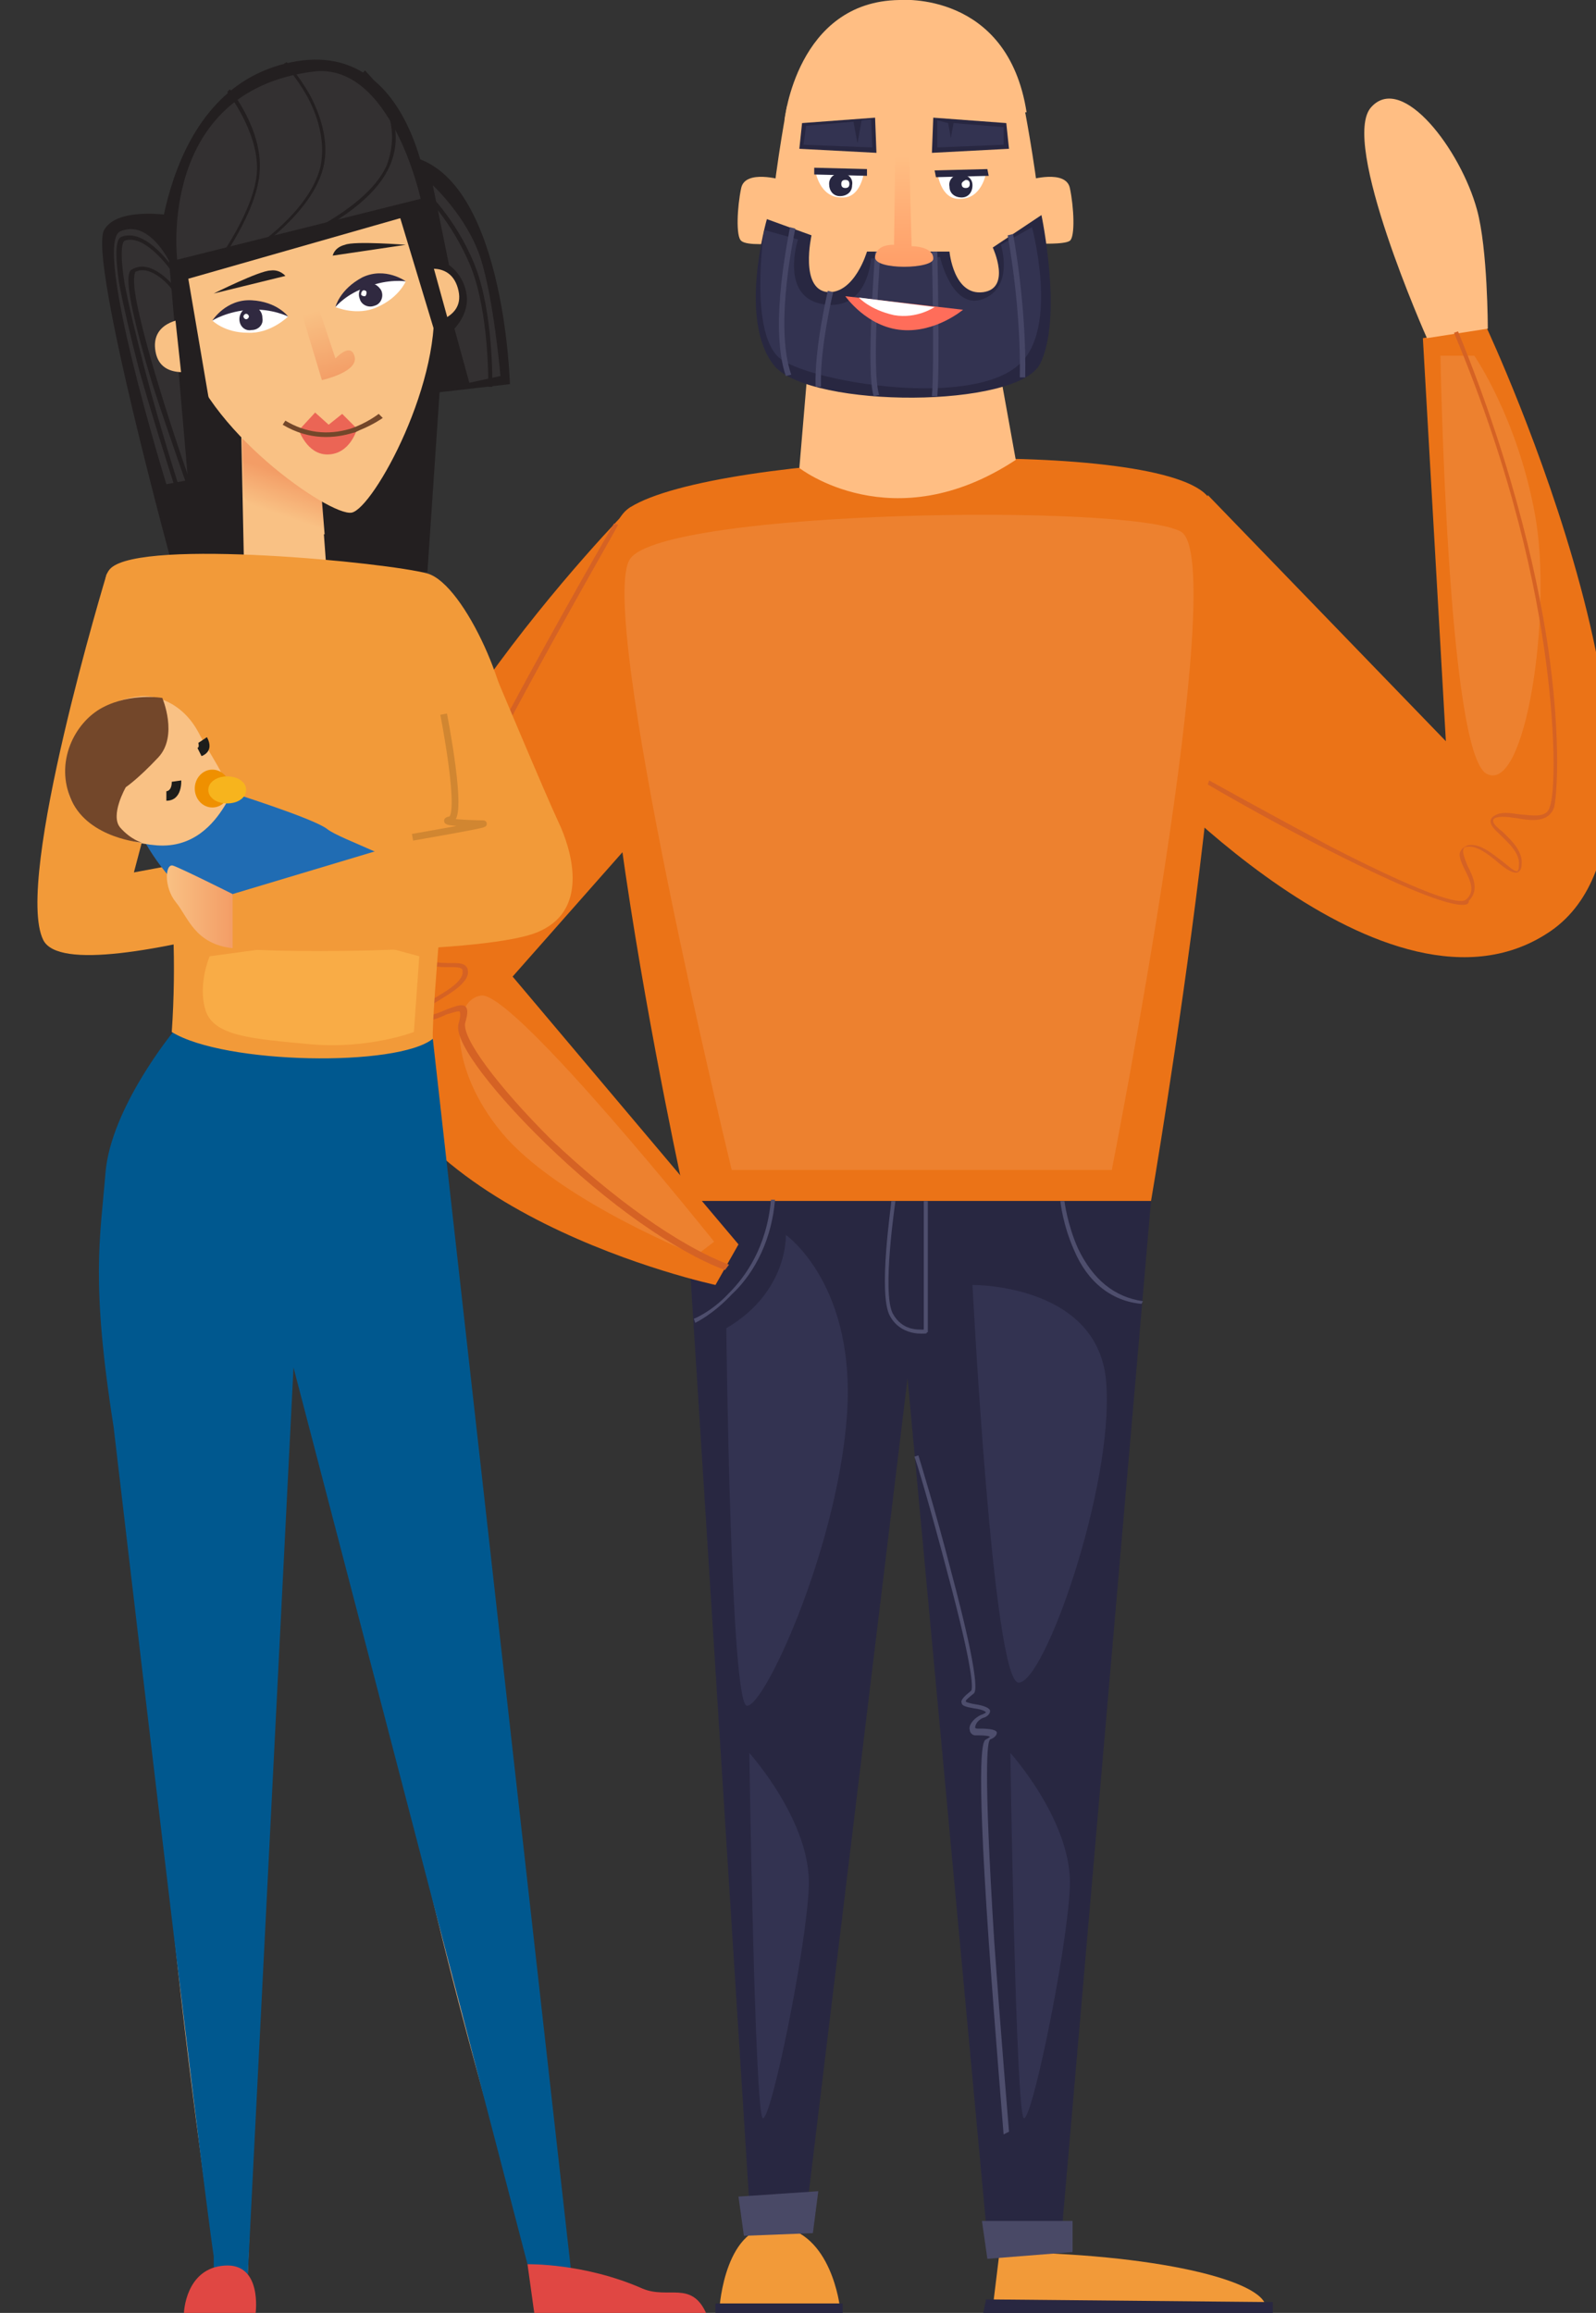 <?xml version="1.0" encoding="utf-8"?>
<!-- Generator: Adobe Illustrator 24.3.0, SVG Export Plug-In . SVG Version: 6.00 Build 0)  -->
<svg version="1.1" id="Calque_1" xmlns="http://www.w3.org/2000/svg" xmlns:xlink="http://www.w3.org/1999/xlink" x="0px" y="0px"
	 viewBox="0 0 118 171" style="enable-background:new 0 0 118 171;" xml:space="preserve">
<rect x="0" y="0" width="118" height="171" fill="#333333" stroke="none"/>
<style type="text/css">
	.st0{fill:#FFBE83;}
	.st1{fill:#EB7317;}
	.st2{fill:#282741;}
	.st3{fill:#FFFFFF;}
	.st4{fill:#333351;}
	.st5{fill:#464666;}
	.st6{fill:url(#SVGID_1_);}
	.st7{fill:#FF6D5A;}
	.st8{fill:#F29A39;}
	.st9{fill:#494966;}
	.st10{fill:#ED812F;}
	.st11{fill:#D56224;}
	.st12{fill:#4E4E6D;}
	.st13{fill:url(#SVGID_2_);}
	.st14{fill:url(#SVGID_3_);}
	.st15{fill:#231F20;}
	.st16{fill:#F9C184;}
	.st17{fill:url(#SVGID_4_);}
	.st18{fill:url(#SVGID_5_);}
	.st19{fill:#00588F;}
	.st20{fill:#302940;}
	.st21{fill:#EB6555;}
	.st22{fill:#73472A;}
	.st23{fill:#333031;}
	.st24{fill:#F9AC46;}
	.st25{fill:#206CB3;}
	.st26{fill:#E04743;}
	.st27{display:none;fill:none;stroke:#26231E;stroke-miterlimit:10;}
	.st28{fill:#EF9000;}
	.st29{fill:none;stroke:#F7B41D;stroke-miterlimit:10;}
	.st30{fill:url(#SVGID_6_);}
	.st31{fill:none;stroke:#D18631;stroke-width:0.5;stroke-miterlimit:10;}
	.st32{fill:#1D1D1B;}
</style>
<g>
	<g>
		<polygon class="st0" points="55.9,158.5 55.9,167.3 58.7,167.3 59.1,158.8 		"/>
		<polygon class="st0" points="73.9,157.8 74.7,167.3 77.6,167 77.3,157.8 		"/>
		<path class="st1" d="M50.7,88.8c0,0-10.5-47.4-4.1-51.3c6.4-4,38.5-5.2,42.6-0.9c4.1,4.3-4.1,52.2-4.1,52.2H50.7z"/>
		<path class="st0" d="M59.7,27.5l-0.6,7.1c0,0,6.9,5.4,16-0.6l-1.1-6.1L59.7,27.5z"/>
		<path class="st0" d="M76.1,13.3c0,0,2.7-0.8,3,0.6c0.3,1.4,0.4,3.6,0,3.9s-2.4,0.2-2.4,0.2L76.1,13.3z"/>
		<path class="st0" d="M57.8,13.3c0,0-2.7-0.8-3,0.6c-0.3,1.4-0.4,3.6,0,3.9c0.4,0.4,2.4,0.2,2.4,0.2L57.8,13.3z"/>
		<path class="st0" d="M58.2,7.8c0,0-3,15.4-0.5,18.9c1.9,2.7,16.5,3.5,18.8-0.2c2.2-3.7-0.8-18.7-0.8-18.7L58.2,7.8z"/>
		<path class="st2" d="M56.7,16.2l3.3,1.2c0,0-0.9,4,1.2,4.2c2,0.1,2.9-3,2.9-3l6.1,0c0,0,0.3,3.3,2.5,3c2.1-0.3,0.7-3.3,0.7-3.3
			l3.6-2.4c0,0,1.6,7.6-0.1,11c-1.7,3.3-16.8,3.3-19.6,0.2C54.5,23.8,56.7,16.2,56.7,16.2z"/>
		<polygon class="st2" points="59.3,9.1 64.7,8.7 64.8,11.3 59.1,11 		"/>
		<polygon class="st2" points="74.4,9.1 69,8.7 68.9,11.3 74.6,11 		"/>
		<path class="st3" d="M60.3,12.7l3.6-0.1c0,0-0.2,2.1-1.7,2C60.6,14.6,60.3,12.7,60.3,12.7z"/>
		<polygon class="st2" points="60.2,12.4 64.1,12.5 64.1,13 60.2,12.9 		"/>
		<path class="st2" d="M63,13.7c0,0.5-0.4,0.8-0.9,0.8c-0.5,0-0.8-0.4-0.8-0.9c0-0.5,0.4-0.8,0.9-0.8C62.7,12.8,63.1,13.2,63,13.7z"
			/>
		<path class="st3" d="M62.8,13.6c0,0.2-0.1,0.3-0.3,0.3c-0.2,0-0.3-0.1-0.3-0.3c0-0.2,0.1-0.3,0.3-0.3
			C62.7,13.3,62.8,13.4,62.8,13.6z"/>
		<path class="st3" d="M72.9,12.8l-3.6-0.1c0,0,0.2,2.1,1.7,2C72.6,14.7,72.9,12.8,72.9,12.8z"/>
		<polygon class="st2" points="73,12.5 69.1,12.6 69.2,13.1 73.1,13 		"/>
		<path class="st2" d="M70.2,13.8c0,0.5,0.4,0.8,0.9,0.8c0.5,0,0.8-0.4,0.8-0.9c0-0.5-0.4-0.8-0.9-0.8
			C70.5,12.9,70.1,13.3,70.2,13.8z"/>
		<path class="st3" d="M71.1,13.6c0,0.2,0.1,0.3,0.3,0.3c0.2,0,0.3-0.1,0.3-0.3c0-0.2-0.1-0.3-0.3-0.3
			C71.2,13.4,71.1,13.5,71.1,13.6z"/>
		<path class="st4" d="M59.6,9.3L63.1,9l0.3,1.6l0.3-1.7l0.7-0.1l0.1,2.1c0,0-5.1-0.2-5.1-0.2C59.4,10.8,59.6,9.3,59.6,9.3z"/>
		<polygon class="st4" points="69.3,8.9 69.3,10.9 74.2,10.7 74.2,9.4 70.5,9.1 70.3,10.2 70.1,9.1 		"/>
		<path class="st4" d="M56.5,17c0,0-1.2,7.9,1.3,9.6c2.5,1.7,14.1,3.6,17.6,0.3c2.9-2.7,0.9-10.1,0.9-10.1l-2.3,1.3c0,0,1,3.1-1.3,4
			c-2.3,0.9-3.2-3.1-3.2-3.1l-5.1,0.1c0,0-0.2,3.9-3.5,3.4c-3.3-0.5-1.9-4.8-1.9-4.8L56.5,17z"/>
		<path class="st5" d="M58.1,27.8c-1.3-3.8,0.3-10.7,0.3-11l0.4,0.1c0,0.1-1.6,7.1-0.3,10.8L58.1,27.8z"/>
		<path class="st5" d="M60.3,28.6c-0.1-2.9,0.9-7,0.9-7.1l0.4,0.1c0,0-1,4.1-0.9,7L60.3,28.6z"/>
		<path class="st5" d="M64.6,29.3c-0.6-1.8,0.1-10.4,0.1-10.7l0.4,0c0,0.1-0.7,8.8-0.1,10.6L64.6,29.3z"/>
		<path class="st5" d="M69.3,29.3l-0.4,0c0.2-2.4,0-10.6,0-10.7l0.4,0C69.3,18.6,69.5,26.9,69.3,29.3z"/>
		<path class="st5" d="M75.8,27.9l-0.4,0c0.1-5.3-0.9-10.5-0.9-10.5l0.4-0.1C74.9,17.3,75.9,22.5,75.8,27.9z"/>
		<linearGradient id="SVGID_1_" gradientUnits="userSpaceOnUse" x1="66.952" y1="19.972" x2="66.887" y2="11.541">
			<stop  offset="0" style="stop-color:#FF9D67"/>
			<stop  offset="1" style="stop-color:#FFBE83"/>
		</linearGradient>
		<path class="st6" d="M66.2,10.6l-0.1,7.5c0,0-1.3-0.1-1.4,0.9c-0.1,1,4.4,0.9,4.3,0.1c0-0.9-1.6-0.9-1.6-0.9l-0.2-7.6L66.2,10.6z"
			/>
		<path class="st7" d="M62.5,21.9l8.7,1c0,0-2,1.7-4.5,1.5C64.1,24.2,62.5,21.9,62.5,21.9z"/>
		<path class="st3" d="M63.5,22c0,0,0.8,0.9,2.6,1.3c1.7,0.3,3-0.6,3-0.6L63.5,22z"/>
		<polygon class="st2" points="50.7,88.8 55.4,162.9 59.7,162.9 67.1,101.9 73,165.5 78.5,165 85.1,88.8 		"/>
		<path class="st1" d="M46.6,37.5c0,0-22,22.2-20.2,37.2C28.1,89.7,52.9,95,52.9,95l1.7-3L37.9,72.2l15.9-18L46.6,37.5z"/>
		<path class="st1" d="M89.3,36.6l17.6,18.2L105.2,25l4.7-0.8c0,0,16.9,36.1,4.8,44.6c-12.1,8.4-31-12.8-31-12.8L89.3,36.6z"/>
		<path class="st0" d="M105.5,25c0,0-6.5-14.6-4.1-17.1c2.3-2.5,6.6,3.2,7.8,7.6c0.8,2.9,0.8,8.8,0.8,8.8L105.5,25z"/>
		<path class="st8" d="M53.2,170.6h8.9c0,0-0.6-5.6-4.6-6C53.6,164.3,53.2,170.6,53.2,170.6z"/>
		<path class="st8" d="M73.9,166.5l-0.5,4.1c0,0,18.9,0,20.2,0C93.5,168.6,85.4,166.6,73.9,166.5z"/>
		<polygon class="st9" points="54.6,162.4 60.5,162 60.1,165.1 55,165.3 		"/>
		<polygon class="st9" points="72.6,164.2 79.3,164.2 79.3,166.5 73,167 		"/>
		<polygon class="st2" points="72.9,170 94.1,170.2 94.1,171 72.7,171 		"/>
		<rect x="52.9" y="170.3" class="st2" width="9.4" height="0.7"/>
		<path class="st10" d="M54.1,86.5c0,0-10.1-41.6-7.5-45.2c2.6-3.6,36.9-4.1,40.7-2c3.8,2.1-5.1,47.2-5.1,47.2H54.1z"/>
		<path class="st10" d="M52.8,91.8c0,0-14.7-18.4-17.2-18.2c-2.4,0.3-2.4,5.8,1.9,10.6c4.4,4.8,14,8.6,14,8.6L52.8,91.8z"/>
		<path class="st10" d="M106.5,26.3c0,0,0.5,29.3,3.4,30.9c2.9,1.6,4.9-11.9,3.6-19.1c-1.3-7.2-4.5-11.8-4.5-11.8H106.5z"/>
		<path class="st4" d="M53.7,98.2c0,0,0.3,27.6,1.5,27.9c1.2,0.3,6.6-11.3,7.4-21.2c0.8-9.9-4.5-13.6-4.5-13.6S58.3,95.5,53.7,98.2z
			"/>
		<path class="st4" d="M55.4,129.6c0,0,0.4,26.8,1,27c0.6,0.2,3.2-12.4,3.4-17.1C60,134.7,55.4,129.6,55.4,129.6z"/>
		<path class="st4" d="M74.7,129.6c0,0,0.4,26.8,1,27c0.6,0.2,3.2-12.4,3.4-17.1C79.3,134.7,74.7,129.6,74.7,129.6z"/>
		<path class="st4" d="M71.9,95c0,0,1.5,29.3,3.4,29.4c1.9,0.1,7-14.4,6.5-22C81.4,94.9,71.9,95,71.9,95z"/>
		<path class="st11" d="M53.6,93.9c-3.7-1.4-8.7-4.9-13.3-9.4c-3.4-3.3-6.8-7.4-6.4-8.8c0.2-0.7,0.1-0.8,0.1-0.9
			c-0.1-0.1-0.6,0.1-1,0.2c-0.6,0.3-1.4,0.6-2.2,0.5c-0.2,0-0.5-0.1-0.5-0.3c-0.1-0.3,0.4-0.5,1.3-1.1c1-0.6,2.4-1.3,2.6-2.1
			c0-0.2,0-0.3,0-0.3c-0.1-0.2-0.5-0.2-1-0.2c-0.8,0-1.7,0-2.3-0.7c-0.4-0.5-0.6-1.2-0.6-2.1c0.2-4.2,14.5-29,15.1-30l0.3,0.1
			c-0.1,0.3-14.9,25.8-15,29.9c0,0.9,0.1,1.5,0.5,1.9c0.5,0.6,1.4,0.6,2.1,0.6c0.6,0,1,0,1.2,0.3c0.1,0.1,0.1,0.3,0.1,0.5
			c-0.2,0.9-1.6,1.6-2.7,2.3c-0.5,0.3-1.1,0.6-1.2,0.7c0,0,0.1,0,0.3,0.1c0.7,0.1,1.4-0.2,2.1-0.5c0.6-0.2,1-0.4,1.3-0.2
			c0.2,0.2,0.2,0.5,0,1.2c-0.3,1.1,2.4,4.7,6.3,8.6c4.6,4.4,9.5,7.9,13.2,9.3L53.6,93.9z"/>
		<path class="st11" d="M108.1,66.9c-0.8,0-3.1-0.6-9.8-4c-4.6-2.3-9-4.9-9-4.9l0.1-0.3c0,0,4.5,2.5,9,4.9c8.2,4.2,9.7,4.2,10,3.9
			c0.7-0.6,0.3-1.4-0.1-2.2c-0.3-0.6-0.5-1.1-0.3-1.4c0.1-0.2,0.3-0.3,0.5-0.4c0.9-0.2,1.8,0.6,2.6,1.2c0.4,0.3,0.9,0.8,1.1,0.7
			c0,0,0.1-0.1,0.1-0.4c0.1-0.9-0.7-1.6-1.3-2.2c-0.4-0.4-0.8-0.7-0.8-1.1c0-0.1,0.1-0.3,0.3-0.4c0.5-0.3,1.1-0.2,1.8-0.1
			c1.1,0.1,2.1,0.3,2.3-0.6c0.3-0.8,0.5-4.6-0.3-10.7c-0.7-5.3-2.4-13.8-6.8-24.3l0.3-0.1c4.3,10.5,6.1,19.1,6.8,24.4
			c0.8,6.2,0.5,10,0.3,10.8c-0.4,1.1-1.6,1-2.7,0.8c-0.7-0.1-1.3-0.2-1.7,0c-0.1,0.1-0.1,0.1-0.1,0.2c0,0.2,0.3,0.5,0.7,0.8
			c0.6,0.6,1.5,1.4,1.4,2.4c0,0.3-0.1,0.5-0.3,0.6c-0.3,0.1-0.8-0.2-1.4-0.7c-0.7-0.6-1.6-1.3-2.3-1.2c-0.2,0-0.3,0.1-0.3,0.2
			c-0.1,0.2,0.1,0.7,0.3,1.2c0.4,0.8,0.9,1.8,0.1,2.6C108.6,66.8,108.5,66.9,108.1,66.9z"/>
		<path class="st12" d="M68.1,98.6c-0.6,0-1.7-0.2-2.3-1.3c-0.9-1.6,0.1-8.2,0.1-8.5l0.3,0c0,0.1-1,6.7-0.2,8.3
			c0.7,1.3,1.9,1.2,2.3,1.2v-9.5h0.3v9.7l-0.1,0C68.6,98.6,68.4,98.6,68.1,98.6z"/>
		<path class="st12" d="M84.4,96.4c-2.2-0.2-4-1.6-5-4c-0.8-1.8-1-3.5-1-3.6l0.3,0c0,0,0.2,1.7,1,3.5c1.1,2.3,2.7,3.6,4.8,3.9
			L84.4,96.4z"/>
		<path class="st12" d="M51.4,97.8l-0.1-0.3c0,0,1.3-0.5,2.6-1.9c1.2-1.2,2.8-3.4,3.1-6.9l0.3,0c-0.3,3.5-1.9,5.8-3.2,7
			C52.7,97.2,51.4,97.8,51.4,97.8z"/>
		<path class="st12" d="M74.2,157.8c0-0.1-0.6-7.2-1.1-14.3c-1-14.5-0.4-14.8-0.2-14.9c0.2-0.1,0.3-0.2,0.3-0.2
			c-0.2-0.1-0.7-0.1-0.9-0.1c-0.1,0-0.1,0-0.2,0c-0.2,0-0.4-0.2-0.4-0.4c-0.1-0.3,0.2-0.8,0.8-1.1c0.3-0.1,0.4-0.2,0.4-0.2l0,0
			c0,0-0.1-0.2-0.9-0.3c-0.6-0.1-0.9-0.2-0.9-0.4c-0.1-0.2,0.2-0.5,0.7-0.9c0.1-0.1,0.3-1.1-1.8-8.9c-1.1-4.2-2.3-8.3-2.4-8.4
			l0.3-0.1c0,0,1.3,4.2,2.4,8.5c2.3,8.6,1.8,9,1.7,9.1c-0.5,0.4-0.6,0.5-0.6,0.6c0,0,0.1,0.1,0.7,0.2c0.7,0.1,1.1,0.3,1.1,0.5
			c0,0.3-0.4,0.5-0.5,0.5c-0.5,0.2-0.6,0.6-0.6,0.7c0,0.1,0.1,0.1,0.2,0.1c0.1,0,0.1,0,0.2,0c0.7,0,1.2,0.1,1.2,0.3
			c0,0.2-0.2,0.4-0.5,0.5c-0.2,0.2-0.5,1.9,0.3,14.8c0.5,7.1,1.1,14.1,1.1,14.2L74.2,157.8z"/>
	</g>
	<path class="st0" d="M58,8.9c0,0,0.9-8.8,8.5-8.9c0,0,8-0.7,9.4,8.3L58,8.9z"/>
</g>
<g>
	<g>
		
			<linearGradient id="SVGID_2_" gradientUnits="userSpaceOnUse" x1="1294.606" y1="113.924" x2="1294.606" y2="164.663" gradientTransform="matrix(-1 0 0 1 1310.635 0)">
			<stop  offset="0" style="stop-color:#F39D66"/>
			<stop  offset="1" style="stop-color:#F9C184"/>
		</linearGradient>
		<path class="st13" d="M12.9,115.3c-4.3,3.5,3.2,53,3.2,53l2.2,0.2l2.2-52.4C20.5,116.2,17.2,111.8,12.9,115.3z"/>
		
			<linearGradient id="SVGID_3_" gradientUnits="userSpaceOnUse" x1="1279.701" y1="112.15" x2="1271.078" y2="165.482" gradientTransform="matrix(-1 0 0 1 1310.635 0)">
			<stop  offset="0" style="stop-color:#F39D66"/>
			<stop  offset="1" style="stop-color:#F9C184"/>
		</linearGradient>
		<path class="st14" d="M35.8,116.1l6.4,52l-2.6-0.1c0,0-14.8-47.4-10.7-54.7C32.9,106,35.8,116.1,35.8,116.1z"/>
		<path class="st15" d="M14.3,16.2c0,0-5.4-1.3-6.6,0.8c-1.2,2.1,5.2,25.4,5.2,25.4l18.7-0.1L32.5,29l5.2-0.6c0,0-0.4-15.8-7.7-16.9
			c-7.3-1.1-9.1,7.6-9.1,7.6L14.3,16.2z"/>
		<polygon class="st16" points="17.8,30.3 18.1,44.7 24.3,44.3 23.6,34.8 		"/>
		
			<linearGradient id="SVGID_4_" gradientUnits="userSpaceOnUse" x1="1316.741" y1="64.541" x2="1317.884" y2="67.266" gradientTransform="matrix(-0.998 6.950000e-02 6.950000e-02 0.998 1330.381 -120.955)">
			<stop  offset="0" style="stop-color:#F39D66"/>
			<stop  offset="1" style="stop-color:#F9C184"/>
		</linearGradient>
		<path class="st17" d="M17.9,32.4l5.9,4.6l0.2,2.5c0,0-1.7,0-3.1-0.4c-1.4-0.4-2.9-2.4-2.9-2.4L17.9,32.4z"/>
		<path class="st16" d="M13.6,25.4C15,31.7,24.4,38.2,26,37.9c1.6-0.3,6.9-9.9,6-16.3C30.8,12.8,25.5,11,20.5,12
			C15.4,13,11.4,15.8,13.6,25.4z"/>
		<path class="st15" d="M11.5,21.3l20.3-5.8c0,0-1-13.2-10.7-10.8C11.3,7.1,11.5,21.3,11.5,21.3z"/>
		
			<linearGradient id="SVGID_5_" gradientUnits="userSpaceOnUse" x1="1426.404" y1="5.587" x2="1426.554" y2="0.28" gradientTransform="matrix(-0.963 0.27 0.27 0.963 1397.118 -362.486)">
			<stop  offset="0" style="stop-color:#F39D66"/>
			<stop  offset="1" style="stop-color:#F9C184"/>
		</linearGradient>
		<path class="st18" d="M23.4,22.3l1.4,4.2c0,0,1.1-1.2,1.4-0.2c0.4,1.2-2.4,1.8-2.4,1.8l-1.6-5.3L23.4,22.3z"/>
		<path class="st19" d="M8.4,105.5c0,0,6.5,55.5,7.4,61.3v1.3l2.5,0.5l3.4-67.5L39,167.4l3.2,0.3L32,76.8l-19.2-0.5
			c0,0-4.6,5.6-5,10.4C7.4,91.6,6.7,94.7,8.4,105.5z"/>
		<path class="st3" d="M21.3,23.4c0,0-1-0.7-2.7-0.7c-1.7-0.1-2.9,1-2.9,1s0.9,0.9,2.6,0.9C20,24.7,21.3,23.4,21.3,23.4z"/>
		<path class="st20" d="M21.3,23.4c0,0-0.8-1.1-2.7-1.2c-1.9-0.1-2.9,1.5-2.9,1.5s1.1-0.7,2.8-0.8C20.1,22.8,21.3,23.4,21.3,23.4z"
			/>
		<path class="st20" d="M17.7,23.6c0,0.5,0.4,0.9,0.9,0.8c0.5,0,0.9-0.4,0.8-0.9c0-0.5-0.4-0.9-0.9-0.8
			C18.1,22.7,17.7,23.1,17.7,23.6z"/>
		<path class="st3" d="M18,23.4c0,0.1,0.1,0.2,0.2,0.2c0.1,0,0.2-0.1,0.2-0.2c0-0.1-0.1-0.2-0.2-0.2C18.1,23.2,18,23.3,18,23.4z"/>
		<path class="st3" d="M24.8,22.7c0,0,0.7-1,2.2-1.7c1.5-0.7,3-0.2,3-0.2s-0.5,1.2-2.1,1.9C26.4,23.4,24.8,22.7,24.8,22.7z"/>
		<path class="st20" d="M24.8,22.7c0,0,0.3-1.3,2-2.2c1.7-0.8,3.2,0.3,3.2,0.3s-1.3-0.2-2.8,0.4C25.6,21.7,24.8,22.7,24.8,22.7z"/>
		<path class="st20" d="M28.2,21.5c0.2,0.5-0.1,1-0.5,1.1c-0.5,0.2-1-0.1-1.1-0.5c-0.2-0.5,0.1-1,0.5-1.1
			C27.5,20.8,28,21.1,28.2,21.5z"/>
		<path class="st3" d="M27.1,21.6c0,0.1,0,0.2-0.1,0.3c-0.1,0-0.2,0-0.3-0.1c0-0.1,0-0.2,0.1-0.3C26.9,21.4,27.1,21.5,27.1,21.6z"/>
		<path class="st15" d="M30,18.1l-5.4,0.8c0,0,0.1-0.6,0.9-0.8C26.2,17.8,30,18.1,30,18.1z"/>
		<path class="st15" d="M15.8,21.7l5.3-1.3c0,0-0.4-0.5-1.1-0.4C19.2,20,15.8,21.7,15.8,21.7z"/>
		<path class="st21" d="M26.4,31.7l-1.1-1.1l-1,0.8l-1-0.9l-1.2,1.3c0,0,0.6,1.8,2.1,1.8C25.9,33.6,26.4,31.7,26.4,31.7z"/>
		<path class="st22" d="M26.6,31.8c1-0.4,1.7-0.9,1.7-0.9l-0.3-0.3c0,0-0.9,0.7-2.1,1.1c-1.7,0.5-3.3,0.3-4.8-0.6l-0.2,0.3
			c2,1.2,3.9,1,5.2,0.6C26.2,32,26.4,31.9,26.6,31.8z"/>
		<path class="st16" d="M31.1,20c0,0,2.3-0.8,2.8,1.5c0.5,2.3-2.7,2.5-2.7,2.5L31.1,20z"/>
		<polygon class="st15" points="30.6,14.5 33.8,26.1 32.7,26.4 29.1,14.5 		"/>
		<path class="st23" d="M13.1,19.2l18-4.5c0,0-2.2-10.2-8-9.4C11.6,6.8,13.1,19.2,13.1,19.2z"/>
		<path class="st23" d="M12.5,19.3c0,0-1.5-3.1-3.6-2.2c-2.1,0.9,3.4,18.7,3.4,18.7l1.6-0.3L12.5,19.3z"/>
		<path class="st16" d="M13.5,23.6c0,0-2.4,0.2-2,2.4c0.4,2.3,3.4,1.3,3.4,1.3L13.5,23.6z"/>
		<polygon class="st15" points="13.7,19.3 16,32.8 14,33.2 12.5,19.3 		"/>
		<path class="st23" d="M37,27.8c0,0-0.5-5.8-1.5-8.8c-1-3-3.5-5.3-3.5-5.3l1.2,5.9c0,0,1.1,0.7,1.3,2.2c0.2,1.4-0.9,2.5-0.9,2.5
			l1.1,4L37,27.8z"/>
		<path class="st15" d="M19.8,18.8c0,0,1.9-0.7,3.9-1.8c2.7-1.5,4.4-3.1,5.1-4.7c0.9-2,0.3-3.8-0.3-5C27.9,6,27,5.3,27,5.2l-0.2,0.2
			c0,0,0.8,0.8,1.5,2c0.8,1.6,0.9,3.2,0.3,4.8c-1.6,3.7-8.7,6.3-8.8,6.3L19.8,18.8z"/>
		<path class="st15" d="M17.5,19.5c0,0,1.4-0.8,2.8-2.1c1.4-1.2,3.1-3,3.6-5c0.5-2-0.3-4.1-1-5.4c-0.8-1.4-1.7-2.4-1.7-2.4L21,4.7
			c0,0,0.9,1,1.7,2.4c0.7,1.3,1.4,3.2,1,5.2c-0.9,3.8-6.2,6.9-6.3,6.9L17.5,19.5z"/>
		<path class="st15" d="M16,19.8c0.1-0.2,3.1-4.2,3.2-7.2c0.2-3-2.1-5.9-2.2-6l-0.2,0.2c0,0,2.3,2.9,2.2,5.8c-0.1,2.9-3.1,7-3.2,7
			L16,19.8z"/>
		<path class="st15" d="M36.4,28.6c0-0.1,0.1-5.5-1.3-9c-1.4-3.5-3.7-5.6-3.7-5.6l-0.2,0.2c0,0,2.2,2.1,3.6,5.5
			c1.4,3.5,1.3,8.9,1.3,8.9L36.4,28.6z"/>
		<path class="st15" d="M13.1,36.6l0.3-0.1c0,0-1.5-4.6-2.7-9.2c-0.7-2.7-1.2-4.8-1.5-6.4c-0.4-2.6-0.1-3,0-3.1
			c1.6-0.6,3.7,2.5,3.7,2.6l0.2-0.2c-0.1-0.1-2.2-3.4-4.1-2.7c-0.3,0.1-0.6,0.6-0.2,3.4c0.3,1.6,0.8,3.8,1.5,6.5
			C11.6,32,13.1,36.5,13.1,36.6z"/>
		<path class="st15" d="M14,36.4l0.3-0.1c0,0-1.4-3.9-2.6-7.9c-0.7-2.3-1.2-4.2-1.5-5.6c-0.5-2.3-0.2-2.6-0.2-2.7
			c1.2-0.6,2.7,1.2,2.7,1.3l0.2-0.2c-0.1-0.1-1.7-2.1-3.1-1.3c-0.3,0.1-0.5,0.6,0,3c0.3,1.4,0.8,3.3,1.5,5.6
			C12.6,32.5,14,36.4,14,36.4z"/>
		<path class="st8" d="M32,76.8c-0.1-1.9,1.3-17.1,1.3-17.1s3.5-2.6,4.1-5.2c0.7-2.6-3-11.3-5.8-12.1c-2.9-0.8-21-2.6-23.4-0.4
			c-2.4,2.2,5.9,13.7,4.5,34.3C16.6,78.7,29.4,78.9,32,76.8z"/>
		<path class="st8" d="M7.9,42.4c0,0-6.9,22.7-4.7,27.1c2.2,4.4,30.4-5.7,30.4-5.7l-1.2-3.5L9.9,64.5l3.2-12.1L7.9,42.4z"/>
		<path class="st24" d="M31,70.7l-0.4,5.6c0,0-3.4,1.3-7.7,0.9c-4.3-0.4-7.1-0.6-7.7-2.5c-0.6-1.9,0.3-4,0.3-4l10.3-1.4L31,70.7z"/>
		<path class="st25" d="M16.8,58.5c0,0,6.4,2,7.4,2.8c1,0.8,6.4,2.5,6.4,3.6c0,1.1-2.4,5-8.4,4.7c-6-0.3-9.6-4.1-11.4-7.2L16.8,58.5
			z"/>
		<path class="st26" d="M41.2,171h-1.7l-0.5-3.6c0,0,4.2-0.1,8.5,1.8c1.9,0.8,3.6-0.6,4.7,1.8h-6.6"/>
		<path class="st26" d="M18.9,171h-5.3c0,0,0.1-3.3,3-3.5C19.4,167.3,18.9,171,18.9,171z"/>
		<path class="st16" d="M10.2,51.5c1.2-0.2,3.3,0.4,4.5,2.7s2.8,4.1,1.9,5.4c-0.8,1.3-2.3,3.1-5,2.9s-5.3-1.6-6.3-3.3
			S5.3,52.1,10.2,51.5z"/>
		<path class="st27" d="M14.9,55c0,0,0.5,0.6-0.2,0.9"/>
		<path class="st27" d="M12.9,58.4c0,0,0.1,1.2-0.8,1.2"/>
		<ellipse class="st28" cx="15.7" cy="58.3" rx="1.3" ry="1.4"/>
		<ellipse class="st29" cx="16.8" cy="58.4" rx="0.9" ry="0.5"/>
		<path class="st22" d="M12,51.6c0,0,1.2,2.8-0.3,4.4s-2.4,2.2-2.4,2.2s-1.2,2.1-0.4,3c0.8,0.9,1.6,1.1,1.6,1.1S6.6,62,5.3,59.2
			c-1.3-2.8,0.2-5.8,2.3-6.9S12,51.6,12,51.6z"/>
		<path class="st8" d="M36.5,49.6c0,0,3.9,9.3,4.8,11.2c0.9,1.9,2.3,6.3-1.3,8c-3.5,1.8-22,1.7-23.3,1.2l0.5-3.9l15-4.5L36.5,49.6z"
			/>
		
			<linearGradient id="SVGID_6_" gradientUnits="userSpaceOnUse" x1="1293.414" y1="67.039" x2="1298.305" y2="67.039" gradientTransform="matrix(-1 0 0 1 1310.635 0)">
			<stop  offset="0" style="stop-color:#F39D66"/>
			<stop  offset="1" style="stop-color:#F9C184"/>
		</linearGradient>
		<path class="st30" d="M17.2,66.1C17,66,13.4,64.2,12.8,64c-0.6-0.2-0.7,1.6,0.2,2.7s1.4,3.1,4.2,3.4V66.1z"/>
		<path class="st31" d="M30.5,61.9c0,0,5.8-1,5.2-1c-0.7,0-3.4-0.1-2.4-0.3c1-0.2-0.5-7.8-0.5-7.8"/>
	</g>
	<path class="st32" d="M13.4,57.7c0,0,0.1,1.5-1.1,1.5v-0.7c0,0,0.4,0,0.4-0.7L13.4,57.7z"/>
	<path class="st32" d="M14.6,55.3l0.3,0.6c0,0,1-0.3,0.4-1.4l-0.6,0.4C14.6,54.9,14.8,55.2,14.6,55.3z"/>
</g>
</svg>
